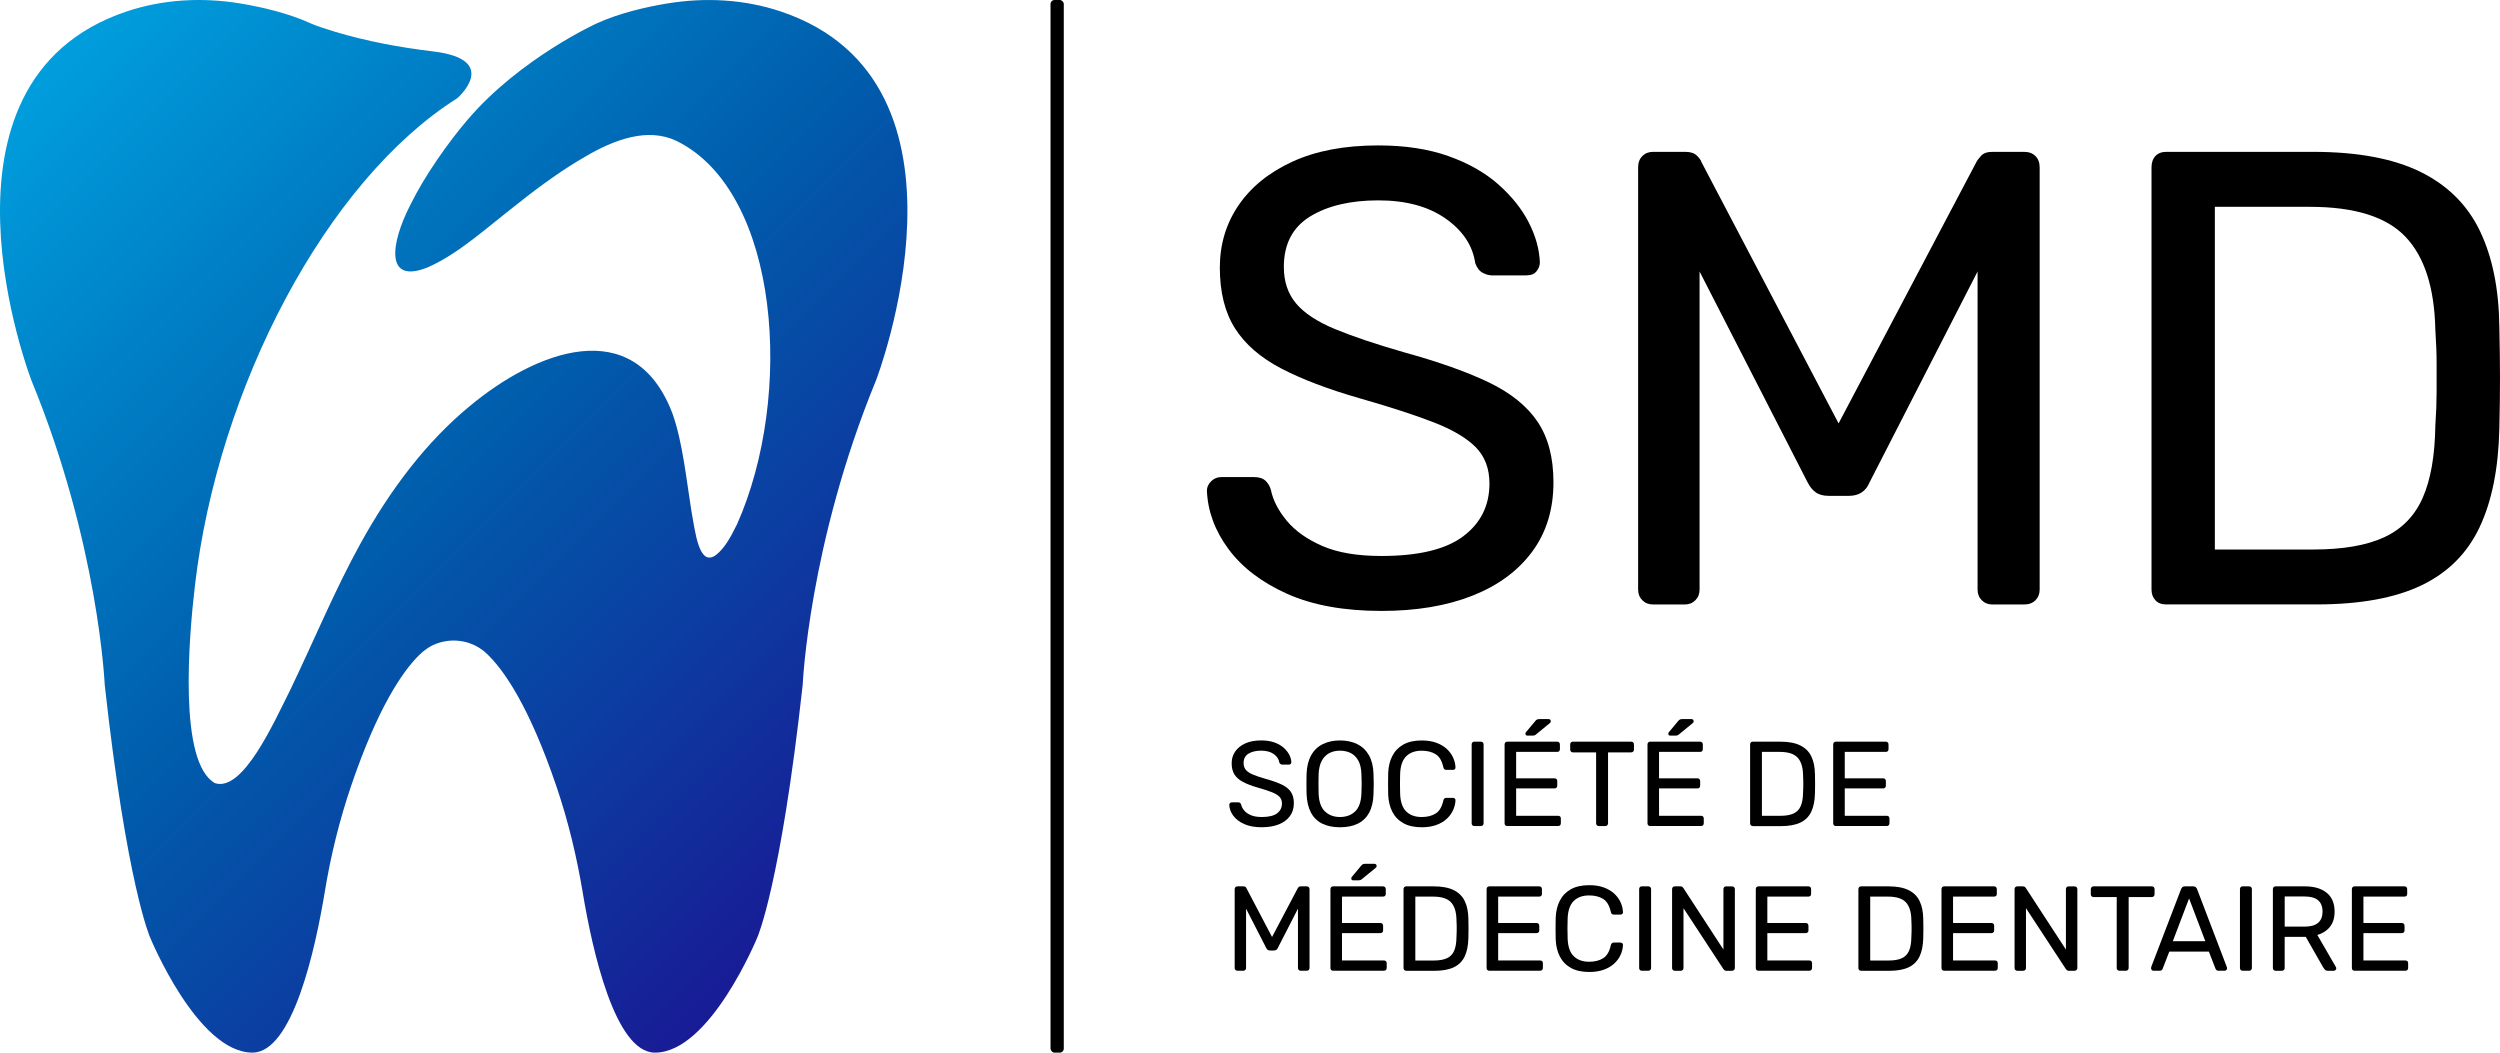 <?xml version="1.0" encoding="UTF-8"?>
<svg id="Layer_2" data-name="Layer 2" xmlns="http://www.w3.org/2000/svg" xmlns:xlink="http://www.w3.org/1999/xlink" viewBox="0 0 1187.5 500">
  <defs>
    <style>
      .cls-1 {
      fill: url(#linear-gradient);
      }

      .cls-1, .cls-2 {
      stroke-width: 0px;
      }
    </style>
    <linearGradient id="linear-gradient" x1="23.15" y1="28.75" x2="407.88" y2="413.48" gradientUnits="userSpaceOnUse">
      <stop offset="0" stop-color="#009edd" />
      <stop offset=".5" stop-color="#005dac" />
      <stop offset="1" stop-color="#181b95" />
    </linearGradient>
  </defs>
  <g id="Layer_1-2" data-name="Layer 1">
    <g>
      <rect class="cls-2" x="499" width="6.3" height="500" rx="1.91" ry="1.91" />
      <path class="cls-1"
        d="M205.75,24.43c-15.84-1.91-31.57-4.81-46.84-9.41-4.76-1.43-8.9-2.82-11.41-3.96-10.65-4.81-22.94-7.69-33.31-9.41-18.09-2.99-36.72-2.03-54.1,3.81C-39.67,38.99,14.89,180.6,14.89,180.6c31.99,77.82,34.85,144.66,34.85,144.66,10.5,95.01,21.48,119.83,21.48,119.83,0,0,22.44,54.9,48.7,54.9,19.19,0,29.96-49.71,34.37-76.48,2.8-17.02,6.91-33.8,12.46-50.12,12.6-37.04,24.28-54.24,32.34-62.22,2.38-2.36,5.17-4.32,8.32-5.47,8.5-3.1,17.66-1.07,23.85,4.84,8.1,7.71,20.11,24.89,33.1,63.16,5.58,16.43,9.62,33.34,12.47,50.45,4.48,26.91,15.23,75.85,34.27,75.85,26.26,0,48.7-54.9,48.7-54.9,0,0,10.98-24.83,21.48-119.83,0,0,2.86-66.84,34.85-144.66,0,0,54.56-141.61-45.2-175.14-17.38-5.84-36.01-6.8-54.1-3.81-10.37,1.71-22.66,4.6-33.31,9.41,0,0-36.3,16.49-61.23,45.58-9.21,10.74-20.53,26.69-27.41,40.73-9.3,18.1-12.33,38.12,8.57,29.49,14.74-6.62,27.35-18.43,43.13-30.63,9.97-7.97,21.61-16.27,31.38-21.82,13.86-8.18,29.74-14.03,43.42-7.47,49.26,24.27,55.73,121.26,28.76,181.97l-.06.12c-3.53,7.19-6.03,11.27-9.78,14.42-8.37,6.45-10.08-11.1-11.88-20.71-2.36-14.6-4.14-32.73-9-46.32-18.33-48.28-65.36-29.31-96.25-3.56-20.32,16.67-37.79,39.52-52.11,65.62-11.95,21.65-22.18,46.31-33.01,68.84-8.1,16.14-22.66,48.95-35.92,44.67-17.38-9.63-12.53-68.47-9.52-94,10.96-93.92,62.32-192.06,124.61-231.36,0,0,21.05-18.3-11.46-22.22Z" />
      <g>
        <g>
          <path class="cls-2"
            d="M599.36,392.95c-3.32,0-6.11-.51-8.36-1.52-2.25-1.01-3.98-2.33-5.18-3.95-1.2-1.62-1.84-3.35-1.92-5.18,0-.31.12-.58.37-.83s.54-.37.89-.37h2.92c.46,0,.8.11,1.03.34.23.23.38.5.46.8.19.92.66,1.82,1.4,2.72.74.9,1.79,1.64,3.15,2.23,1.36.59,3.1.89,5.24.89,3.28,0,5.7-.58,7.25-1.75,1.55-1.16,2.32-2.72,2.32-4.67,0-1.34-.41-2.41-1.23-3.24-.82-.82-2.07-1.56-3.75-2.2-1.68-.65-3.86-1.36-6.53-2.12-2.79-.8-5.1-1.68-6.93-2.64-1.83-.95-3.2-2.14-4.1-3.55-.9-1.41-1.35-3.21-1.35-5.38,0-2.06.55-3.9,1.66-5.53,1.11-1.62,2.7-2.91,4.78-3.87,2.08-.95,4.61-1.43,7.59-1.43,2.37,0,4.44.32,6.22.94,1.78.63,3.26,1.47,4.44,2.52,1.18,1.05,2.08,2.18,2.69,3.38.61,1.2.94,2.38.97,3.52,0,.27-.1.53-.29.77-.19.25-.5.37-.92.37h-3.04c-.27,0-.54-.08-.83-.23-.29-.15-.51-.44-.66-.86-.23-1.57-1.11-2.88-2.63-3.95-1.53-1.07-3.51-1.6-5.96-1.6s-4.5.48-6.04,1.43c-1.55.95-2.32,2.44-2.32,4.47,0,1.3.36,2.38,1.09,3.24.73.86,1.87,1.61,3.44,2.26,1.57.65,3.61,1.34,6.13,2.06,3.05.84,5.56,1.73,7.5,2.66,1.95.94,3.39,2.1,4.32,3.49.94,1.39,1.4,3.18,1.4,5.36,0,2.41-.63,4.46-1.89,6.16-1.26,1.7-3.03,3-5.3,3.9-2.27.9-4.95,1.35-8.05,1.35Z" />
          <path class="cls-2"
            d="M636.48,392.95c-3.25,0-6.03-.56-8.36-1.69-2.33-1.13-4.12-2.86-5.38-5.21-1.26-2.35-1.97-5.3-2.12-8.85-.04-1.68-.06-3.29-.06-4.84s.02-3.16.06-4.84c.15-3.51.89-6.44,2.21-8.79,1.32-2.35,3.15-4.11,5.5-5.27s5.07-1.75,8.16-1.75,5.87.58,8.22,1.75,4.19,2.92,5.53,5.27c1.34,2.35,2.06,5.28,2.18,8.79.08,1.68.11,3.29.11,4.84s-.04,3.16-.11,4.84c-.11,3.55-.81,6.5-2.09,8.85-1.28,2.35-3.08,4.09-5.41,5.21-2.33,1.13-5.14,1.69-8.42,1.69ZM636.48,388.08c2.94,0,5.34-.88,7.19-2.63,1.85-1.76,2.85-4.6,3.01-8.54.08-1.72.11-3.25.11-4.61s-.04-2.87-.11-4.55c-.08-2.63-.56-4.77-1.46-6.42-.9-1.64-2.09-2.84-3.58-3.61-1.49-.76-3.21-1.15-5.16-1.15s-3.55.38-5.04,1.15c-1.49.76-2.68,1.97-3.58,3.61-.9,1.64-1.4,3.78-1.52,6.42-.04,1.68-.06,3.2-.06,4.55s.02,2.89.06,4.61c.15,3.93,1.16,6.78,3.04,8.54,1.87,1.76,4.24,2.63,7.1,2.63Z" />
          <path class="cls-2"
            d="M675.32,392.95c-3.51,0-6.43-.65-8.74-1.95-2.31-1.3-4.06-3.11-5.24-5.44-1.18-2.33-1.83-5.04-1.95-8.13-.04-1.57-.06-3.25-.06-5.04s.02-3.51.06-5.15c.11-3.09.76-5.8,1.95-8.13,1.18-2.33,2.93-4.14,5.24-5.44,2.31-1.3,5.22-1.95,8.74-1.95,2.64,0,4.95.36,6.93,1.09,1.98.73,3.64,1.7,4.95,2.92,1.32,1.22,2.32,2.59,3.01,4.1.69,1.51,1.07,3.06,1.15,4.67.04.34-.07.63-.32.86-.25.23-.54.34-.89.34h-3.15c-.34,0-.64-.1-.89-.29-.25-.19-.43-.53-.54-1.03-.65-2.98-1.86-5.02-3.64-6.13s-4-1.66-6.67-1.66c-3.06,0-5.48.87-7.27,2.61-1.8,1.74-2.77,4.52-2.92,8.33-.11,3.13-.11,6.34,0,9.62.15,3.82,1.13,6.6,2.92,8.33,1.79,1.74,4.22,2.61,7.27,2.61,2.67,0,4.9-.55,6.67-1.66,1.78-1.11,2.99-3.15,3.64-6.13.11-.5.3-.84.54-1.03.25-.19.54-.29.89-.29h3.15c.34,0,.64.11.89.34.25.23.35.52.32.86-.08,1.6-.46,3.16-1.15,4.67-.69,1.51-1.69,2.87-3.01,4.1s-2.97,2.2-4.95,2.92c-1.99.73-4.3,1.09-6.93,1.09Z" />
          <path class="cls-2" d="M700.35,392.38c-.42,0-.74-.12-.97-.37-.23-.25-.34-.56-.34-.95v-37.46c0-.38.11-.7.34-.95.23-.25.55-.37.97-.37h3.04c.38,0,.7.12.95.37.25.25.37.56.37.95v37.46c0,.38-.12.7-.37.95s-.56.37-.95.37h-3.04Z" />
          <path class="cls-2"
            d="M715.99,392.38c-.42,0-.74-.12-.97-.37-.23-.25-.34-.56-.34-.95v-37.4c0-.42.11-.75.34-1,.23-.25.55-.37.97-.37h23.66c.42,0,.74.12.97.37.23.25.34.58.34,1v2.18c0,.42-.11.74-.34.97-.23.23-.55.34-.97.34h-19.48v12.55h18.22c.42,0,.74.12.97.37.23.25.34.58.34,1v2.12c0,.38-.11.7-.34.94-.23.25-.55.37-.97.37h-18.22v13h19.93c.42,0,.74.11.97.34.23.23.34.55.34.97v2.23c0,.38-.11.7-.34.95-.23.25-.55.37-.97.37h-24.12ZM725.5,349.41c-.61,0-.92-.3-.92-.92,0-.3.09-.55.29-.74l4.3-5.15c.34-.42.65-.7.92-.83.27-.13.67-.2,1.2-.2h4.24c.72,0,1.09.36,1.09,1.09,0,.27-.1.5-.29.69l-6.64,5.44c-.31.27-.59.44-.86.52-.27.08-.61.11-1.03.11h-2.29Z" />
          <path class="cls-2"
            d="M759.46,392.38c-.38,0-.7-.12-.94-.37-.25-.25-.37-.56-.37-.95v-33.68h-11c-.38,0-.7-.12-.94-.37-.25-.25-.37-.56-.37-.95v-2.41c0-.42.12-.75.37-1s.56-.37.94-.37h27.61c.42,0,.75.12,1,.37.25.25.37.58.37,1v2.41c0,.38-.12.7-.37.95s-.58.37-1,.37h-10.94v33.68c0,.38-.12.7-.37.95-.25.25-.58.37-1,.37h-2.98Z" />
          <path class="cls-2"
            d="M783.87,392.38c-.42,0-.74-.12-.97-.37-.23-.25-.34-.56-.34-.95v-37.4c0-.42.11-.75.34-1,.23-.25.55-.37.97-.37h23.66c.42,0,.74.12.97.37.23.25.34.58.34,1v2.18c0,.42-.11.74-.34.97-.23.23-.55.34-.97.34h-19.48v12.55h18.22c.42,0,.74.12.97.37.23.25.34.58.34,1v2.12c0,.38-.11.7-.34.94-.23.25-.55.37-.97.37h-18.22v13h19.93c.42,0,.74.11.97.34.23.23.34.55.34.97v2.23c0,.38-.11.7-.34.95-.23.25-.55.37-.97.37h-24.12ZM793.37,349.41c-.61,0-.92-.3-.92-.92,0-.3.09-.55.29-.74l4.3-5.15c.34-.42.65-.7.92-.83.27-.13.67-.2,1.2-.2h4.24c.72,0,1.09.36,1.09,1.09,0,.27-.1.5-.29.69l-6.64,5.44c-.31.27-.59.44-.86.52-.27.08-.61.11-1.03.11h-2.29Z" />
          <path class="cls-2"
            d="M832.61,392.38c-.42,0-.74-.12-.97-.37-.23-.25-.34-.56-.34-.95v-37.4c0-.42.11-.75.34-1,.23-.25.55-.37.97-.37h13c3.93,0,7.1.59,9.51,1.78,2.41,1.18,4.16,2.93,5.27,5.24,1.11,2.31,1.68,5.15,1.72,8.51.04,1.72.06,3.23.06,4.53s-.02,2.79-.06,4.47c-.08,3.51-.66,6.43-1.75,8.74-1.09,2.31-2.81,4.03-5.16,5.16s-5.45,1.69-9.31,1.69h-13.29ZM836.91,387.51h8.71c2.63,0,4.73-.36,6.3-1.09,1.57-.72,2.7-1.89,3.41-3.49.71-1.6,1.08-3.72,1.12-6.36.08-1.15.11-2.15.11-3.01v-2.58c0-.86-.04-1.84-.11-2.95-.08-3.7-.96-6.44-2.64-8.22-1.68-1.78-4.51-2.66-8.48-2.66h-8.42v30.36Z" />
          <path class="cls-2"
            d="M872.08,392.38c-.42,0-.74-.12-.97-.37-.23-.25-.34-.56-.34-.95v-37.4c0-.42.11-.75.34-1,.23-.25.55-.37.97-.37h23.66c.42,0,.74.12.97.37.23.25.34.58.34,1v2.18c0,.42-.11.74-.34.97-.23.23-.55.34-.97.34h-19.48v12.55h18.22c.42,0,.74.12.97.37.23.25.34.58.34,1v2.12c0,.38-.11.7-.34.94-.23.25-.55.37-.97.37h-18.22v13h19.93c.42,0,.74.11.97.34.23.23.34.55.34.97v2.23c0,.38-.11.7-.34.95-.23.25-.55.37-.97.37h-24.12Z" />
          <path class="cls-2"
            d="M587.79,461.11c-.38,0-.7-.12-.95-.37-.25-.25-.37-.56-.37-.95v-37.4c0-.42.12-.75.37-1,.25-.25.56-.37.95-.37h2.86c.46,0,.8.11,1.03.34.23.23.36.42.4.57l12.14,23.14,12.2-23.14c.08-.15.22-.34.43-.57.21-.23.54-.34,1-.34h2.81c.42,0,.75.12,1,.37.25.25.37.58.37,1v37.4c0,.38-.12.7-.37.95-.25.25-.58.37-1,.37h-2.81c-.38,0-.7-.12-.95-.37-.25-.25-.37-.56-.37-.95v-28.18l-9.57,18.67c-.15.38-.38.68-.69.89-.31.21-.69.32-1.15.32h-1.78c-.5,0-.89-.1-1.17-.32-.29-.21-.53-.51-.72-.89l-9.57-18.67v28.18c0,.38-.12.7-.37.95-.25.25-.56.37-.94.37h-2.81Z" />
          <path class="cls-2"
            d="M633.27,461.11c-.42,0-.74-.12-.97-.37-.23-.25-.34-.56-.34-.95v-37.4c0-.42.11-.75.34-1,.23-.25.55-.37.97-.37h23.66c.42,0,.74.12.97.37.23.25.34.58.34,1v2.18c0,.42-.11.74-.34.97-.23.23-.55.34-.97.34h-19.48v12.55h18.22c.42,0,.74.12.97.37.23.25.34.58.34,1v2.12c0,.38-.11.7-.34.94-.23.25-.55.37-.97.37h-18.22v13h19.93c.42,0,.74.11.97.34.23.23.34.55.34.97v2.23c0,.38-.11.7-.34.95-.23.25-.55.37-.97.37h-24.12ZM642.78,418.15c-.61,0-.92-.3-.92-.92,0-.3.09-.55.29-.74l4.3-5.15c.34-.42.65-.7.92-.83.27-.13.67-.2,1.2-.2h4.24c.72,0,1.09.36,1.09,1.09,0,.27-.1.5-.29.69l-6.64,5.44c-.31.27-.59.44-.86.52-.27.08-.61.11-1.03.11h-2.29Z" />
          <path class="cls-2"
            d="M667.99,461.11c-.42,0-.74-.12-.97-.37-.23-.25-.34-.56-.34-.95v-37.4c0-.42.11-.75.34-1,.23-.25.55-.37.97-.37h13c3.93,0,7.1.59,9.51,1.78,2.41,1.18,4.16,2.93,5.27,5.24,1.11,2.31,1.68,5.15,1.72,8.51.04,1.72.06,3.23.06,4.53s-.02,2.79-.06,4.47c-.08,3.51-.66,6.43-1.75,8.74-1.09,2.31-2.81,4.03-5.16,5.16s-5.45,1.69-9.31,1.69h-13.29ZM672.28,456.25h8.71c2.63,0,4.73-.36,6.3-1.09,1.57-.72,2.7-1.89,3.41-3.49.71-1.6,1.08-3.72,1.12-6.36.08-1.15.11-2.15.11-3.01v-2.58c0-.86-.04-1.84-.11-2.95-.08-3.7-.96-6.44-2.64-8.22-1.68-1.78-4.51-2.66-8.48-2.66h-8.42v30.36Z" />
          <path class="cls-2"
            d="M707.45,461.11c-.42,0-.74-.12-.97-.37-.23-.25-.34-.56-.34-.95v-37.4c0-.42.11-.75.34-1,.23-.25.55-.37.97-.37h23.66c.42,0,.74.12.97.37.23.25.34.58.34,1v2.18c0,.42-.11.74-.34.97-.23.23-.55.34-.97.34h-19.48v12.55h18.22c.42,0,.74.12.97.37.23.25.34.58.34,1v2.12c0,.38-.11.7-.34.94-.23.25-.55.37-.97.37h-18.22v13h19.93c.42,0,.74.11.97.34.23.23.34.55.34.97v2.23c0,.38-.11.7-.34.95-.23.25-.55.37-.97.37h-24.12Z" />
          <path class="cls-2"
            d="M754.88,461.69c-3.51,0-6.43-.65-8.74-1.95-2.31-1.3-4.06-3.11-5.24-5.44-1.18-2.33-1.83-5.04-1.95-8.13-.04-1.57-.06-3.25-.06-5.04s.02-3.51.06-5.15c.11-3.09.76-5.8,1.95-8.13,1.18-2.33,2.93-4.14,5.24-5.44,2.31-1.3,5.22-1.95,8.74-1.95,2.64,0,4.95.36,6.93,1.09,1.98.73,3.64,1.7,4.95,2.92,1.32,1.22,2.32,2.59,3.01,4.1.69,1.51,1.07,3.06,1.15,4.67.04.34-.07.63-.32.86-.25.23-.54.34-.89.34h-3.15c-.34,0-.64-.1-.89-.29-.25-.19-.43-.53-.54-1.03-.65-2.98-1.86-5.02-3.64-6.13s-4-1.66-6.67-1.66c-3.06,0-5.48.87-7.27,2.61-1.8,1.74-2.77,4.52-2.92,8.33-.11,3.13-.11,6.34,0,9.62.15,3.82,1.13,6.6,2.92,8.33,1.79,1.74,4.22,2.61,7.27,2.61,2.67,0,4.9-.55,6.67-1.66,1.78-1.11,2.99-3.15,3.64-6.13.11-.5.3-.84.54-1.03.25-.19.54-.29.89-.29h3.15c.34,0,.64.11.89.34.25.23.35.52.32.86-.08,1.6-.46,3.16-1.15,4.67-.69,1.51-1.69,2.87-3.01,4.1s-2.97,2.2-4.95,2.92c-1.99.73-4.3,1.09-6.93,1.09Z" />
          <path class="cls-2" d="M779.91,461.11c-.42,0-.74-.12-.97-.37-.23-.25-.34-.56-.34-.95v-37.46c0-.38.11-.7.34-.95.23-.25.55-.37.97-.37h3.04c.38,0,.7.12.95.37.25.25.37.56.37.95v37.46c0,.38-.12.7-.37.95s-.56.37-.95.37h-3.04Z" />
          <path class="cls-2"
            d="M795.55,461.11c-.42,0-.74-.12-.97-.37-.23-.25-.34-.56-.34-.95v-37.4c0-.42.11-.75.34-1,.23-.25.55-.37.97-.37h2.63c.46,0,.8.11,1.03.32.23.21.36.37.4.49l19.02,29.21v-28.64c0-.42.11-.75.34-1,.23-.25.55-.37.97-.37h2.75c.42,0,.75.12,1,.37.25.25.37.58.37,1v37.35c0,.38-.12.71-.37.97-.25.27-.56.4-.94.4h-2.75c-.42,0-.74-.11-.95-.34-.21-.23-.35-.38-.43-.46l-18.96-28.93v28.41c0,.38-.12.7-.37.95-.25.25-.58.37-1,.37h-2.75Z" />
          <path class="cls-2"
            d="M835.31,461.11c-.42,0-.74-.12-.97-.37-.23-.25-.34-.56-.34-.95v-37.4c0-.42.11-.75.34-1,.23-.25.55-.37.97-.37h23.66c.42,0,.74.12.97.37.23.25.34.58.34,1v2.18c0,.42-.11.74-.34.97-.23.23-.55.34-.97.34h-19.48v12.55h18.22c.42,0,.74.12.97.37.23.25.34.58.34,1v2.12c0,.38-.11.7-.34.94-.23.25-.55.37-.97.37h-18.22v13h19.93c.42,0,.74.11.97.34.23.23.34.55.34.97v2.23c0,.38-.11.7-.34.95-.23.25-.55.37-.97.37h-24.12Z" />
          <path class="cls-2"
            d="M884.05,461.11c-.42,0-.74-.12-.97-.37-.23-.25-.34-.56-.34-.95v-37.4c0-.42.11-.75.34-1,.23-.25.55-.37.97-.37h13c3.93,0,7.1.59,9.51,1.78,2.41,1.18,4.16,2.93,5.27,5.24,1.11,2.31,1.68,5.15,1.72,8.51.04,1.72.06,3.23.06,4.53s-.02,2.79-.06,4.47c-.08,3.51-.66,6.43-1.75,8.74-1.09,2.31-2.81,4.03-5.16,5.16s-5.45,1.69-9.31,1.69h-13.29ZM888.35,456.25h8.71c2.63,0,4.73-.36,6.3-1.09,1.57-.72,2.7-1.89,3.41-3.49.71-1.6,1.08-3.72,1.12-6.36.08-1.15.11-2.15.11-3.01v-2.58c0-.86-.04-1.84-.11-2.95-.08-3.7-.96-6.44-2.64-8.22-1.68-1.78-4.51-2.66-8.48-2.66h-8.42v30.36Z" />
          <path class="cls-2"
            d="M923.52,461.11c-.42,0-.74-.12-.97-.37-.23-.25-.34-.56-.34-.95v-37.4c0-.42.11-.75.34-1,.23-.25.55-.37.97-.37h23.66c.42,0,.74.12.97.37.23.25.34.58.34,1v2.18c0,.42-.11.74-.34.97-.23.23-.55.34-.97.34h-19.48v12.55h18.22c.42,0,.74.12.97.37.23.25.34.58.34,1v2.12c0,.38-.11.7-.34.94-.23.25-.55.37-.97.37h-18.22v13h19.93c.42,0,.74.11.97.34.23.23.34.55.34.97v2.23c0,.38-.11.7-.34.95-.23.25-.55.37-.97.37h-24.12Z" />
          <path class="cls-2"
            d="M958.23,461.11c-.42,0-.74-.12-.97-.37-.23-.25-.34-.56-.34-.95v-37.4c0-.42.11-.75.34-1,.23-.25.55-.37.97-.37h2.63c.46,0,.8.11,1.03.32.23.21.36.37.4.49l19.02,29.21v-28.64c0-.42.11-.75.34-1,.23-.25.55-.37.97-.37h2.75c.42,0,.75.12,1,.37.25.25.37.58.37,1v37.35c0,.38-.12.71-.37.97-.25.27-.56.4-.94.4h-2.75c-.42,0-.74-.11-.95-.34-.21-.23-.35-.38-.43-.46l-18.96-28.93v28.41c0,.38-.12.7-.37.95-.25.25-.58.37-1,.37h-2.75Z" />
          <path class="cls-2"
            d="M1006.75,461.11c-.38,0-.7-.12-.94-.37-.25-.25-.37-.56-.37-.95v-33.68h-11c-.38,0-.7-.12-.94-.37-.25-.25-.37-.56-.37-.95v-2.41c0-.42.12-.75.37-1s.56-.37.94-.37h27.61c.42,0,.75.12,1,.37.25.25.37.58.37,1v2.41c0,.38-.12.7-.37.95s-.58.37-1,.37h-10.94v33.68c0,.38-.12.7-.37.95-.25.25-.58.37-1,.37h-2.98Z" />
          <path class="cls-2"
            d="M1022.9,461.11c-.31,0-.57-.11-.8-.34-.23-.23-.34-.5-.34-.8,0-.19.02-.4.06-.63l14.21-37.06c.15-.38.36-.69.63-.92.27-.23.67-.34,1.2-.34h3.9c.5,0,.89.11,1.17.34.29.23.51.54.66.92l14.15,37.06c.08.23.11.44.11.63,0,.31-.11.57-.34.8-.23.23-.5.34-.8.34h-2.92c-.46,0-.79-.11-1-.34-.21-.23-.35-.44-.43-.63l-3.15-8.13h-18.79l-3.15,8.13c-.04.19-.17.4-.4.63-.23.23-.57.34-1.03.34h-2.92ZM1032.07,447.08h15.47l-7.73-20.33-7.73,20.33Z" />
          <path class="cls-2" d="M1065.29,461.11c-.42,0-.74-.12-.97-.37-.23-.25-.34-.56-.34-.95v-37.46c0-.38.11-.7.34-.95.23-.25.55-.37.97-.37h3.04c.38,0,.7.12.95.37.25.25.37.56.37.95v37.46c0,.38-.12.7-.37.95s-.56.37-.95.37h-3.04Z" />
          <path class="cls-2"
            d="M1080.93,461.11c-.42,0-.74-.12-.97-.37-.23-.25-.34-.56-.34-.95v-37.4c0-.42.11-.75.34-1,.23-.25.55-.37.97-.37h13.98c4.31,0,7.73,1.01,10.25,3.04,2.52,2.03,3.78,5.02,3.78,8.99,0,2.94-.74,5.34-2.21,7.19-1.47,1.85-3.47,3.14-5.99,3.87l8.82,15.24c.11.23.17.44.17.63,0,.31-.12.57-.37.8-.25.23-.53.34-.83.34h-2.75c-.65,0-1.13-.17-1.43-.52-.31-.34-.57-.69-.8-1.03l-8.31-14.55h-10.02v14.78c0,.38-.12.7-.37.95s-.58.37-1,.37h-2.92ZM1085.22,440.15h9.45c2.86,0,5-.6,6.42-1.8,1.41-1.2,2.12-2.99,2.12-5.36s-.7-4.11-2.09-5.33c-1.39-1.22-3.54-1.83-6.44-1.83h-9.45v14.32Z" />
          <path class="cls-2"
            d="M1118.45,461.11c-.42,0-.74-.12-.97-.37-.23-.25-.34-.56-.34-.95v-37.4c0-.42.11-.75.34-1,.23-.25.55-.37.97-.37h23.66c.42,0,.74.12.97.37.23.25.34.58.34,1v2.18c0,.42-.11.74-.34.97-.23.23-.55.34-.97.34h-19.48v12.55h18.22c.42,0,.74.12.97.37.23.25.34.58.34,1v2.12c0,.38-.11.7-.34.94-.23.25-.55.37-.97.37h-18.22v13h19.93c.42,0,.74.11.97.34.23.23.34.55.34.97v2.23c0,.38-.11.7-.34.95-.23.25-.55.37-.97.37h-24.12Z" />
        </g>
        <g>
          <path class="cls-2"
            d="M656.2,290.19c-17.81,0-32.76-2.72-44.84-8.14-12.08-5.42-21.34-12.49-27.79-21.19-6.45-8.7-9.88-17.97-10.29-27.79,0-1.64.66-3.12,2-4.45,1.33-1.33,2.92-2,4.76-2h15.66c2.46,0,4.3.62,5.53,1.84,1.23,1.23,2.04,2.67,2.46,4.3,1.02,4.91,3.53,9.78,7.52,14.59,3.99,4.82,9.62,8.81,16.89,11.98,7.26,3.18,16.63,4.76,28.1,4.76,17.61,0,30.56-3.12,38.85-9.37,8.29-6.24,12.44-14.59,12.44-25.03,0-7.16-2.2-12.95-6.6-17.35-4.4-4.4-11.11-8.34-20.12-11.82-9.01-3.48-20.68-7.26-35.01-11.36-14.95-4.3-27.33-9.01-37.16-14.13-9.83-5.12-17.15-11.47-21.96-19.04-4.81-7.57-7.22-17.2-7.22-28.87,0-11.06,2.97-20.93,8.91-29.64,5.94-8.7,14.48-15.61,25.64-20.73,11.16-5.12,24.72-7.68,40.69-7.68,12.69,0,23.8,1.69,33.32,5.07,9.52,3.38,17.45,7.88,23.8,13.51,6.34,5.64,11.16,11.67,14.43,18.12,3.27,6.45,5.01,12.74,5.22,18.88,0,1.44-.51,2.82-1.53,4.15-1.03,1.33-2.66,2-4.91,2h-16.28c-1.44,0-2.92-.41-4.45-1.23-1.54-.82-2.72-2.35-3.53-4.61-1.23-8.39-5.94-15.46-14.13-21.19-8.19-5.73-18.84-8.6-31.94-8.6s-24.11,2.56-32.4,7.68c-8.29,5.12-12.44,13.11-12.44,23.95,0,6.96,1.94,12.75,5.84,17.36,3.89,4.61,10.03,8.65,18.43,12.13,8.39,3.48,19.35,7.17,32.86,11.06,16.38,4.51,29.79,9.26,40.23,14.28,10.44,5.02,18.17,11.26,23.19,18.73,5.02,7.47,7.52,17.05,7.52,28.72,0,12.9-3.38,23.91-10.14,33.01-6.76,9.11-16.23,16.08-28.41,20.88-12.19,4.81-26.57,7.22-43.15,7.22Z" />
          <path class="cls-2"
            d="M785.18,287.12c-2.05,0-3.74-.66-5.07-2-1.33-1.33-2-3.02-2-5.07V79.51c0-2.25.66-4.04,2-5.38,1.33-1.33,3.02-2,5.07-2h15.36c2.46,0,4.3.61,5.53,1.84,1.23,1.23,1.94,2.26,2.15,3.07l65.11,124.07,65.42-124.07c.41-.82,1.18-1.84,2.3-3.07,1.12-1.23,2.92-1.84,5.37-1.84h15.05c2.25,0,4.04.67,5.37,2,1.33,1.33,2,3.12,2,5.38v200.55c0,2.05-.67,3.74-2,5.07s-3.12,2-5.37,2h-15.05c-2.05,0-3.74-.66-5.07-2-1.33-1.33-2-3.02-2-5.07v-151.1l-51.29,100.12c-.82,2.05-2.05,3.64-3.68,4.76-1.64,1.13-3.69,1.69-6.14,1.69h-9.52c-2.66,0-4.76-.56-6.29-1.69-1.54-1.12-2.82-2.71-3.84-4.76l-51.29-100.12v151.1c0,2.05-.67,3.74-2,5.07-1.33,1.33-3.02,2-5.07,2h-15.05Z" />
          <path class="cls-2"
            d="M1029.03,287.12c-2.25,0-3.99-.66-5.22-2-1.23-1.33-1.84-3.02-1.84-5.07V79.51c0-2.25.61-4.04,1.84-5.38,1.23-1.33,2.97-2,5.22-2h69.72c21.09,0,38.08,3.18,50.98,9.52,12.9,6.35,22.31,15.72,28.25,28.1,5.94,12.39,9.01,27.59,9.21,45.6.2,9.21.31,17.31.31,24.26s-.1,14.95-.31,23.95c-.41,18.84-3.53,34.45-9.37,46.84-5.84,12.39-15.05,21.6-27.64,27.64-12.59,6.04-29.23,9.06-49.91,9.06h-71.25ZM1052.06,261.02h46.68c14.13,0,25.38-1.94,33.78-5.84,8.39-3.89,14.48-10.13,18.27-18.73,3.79-8.6,5.78-19.96,5.99-34.09.41-6.14.61-11.52.61-16.13v-13.82c0-4.61-.21-9.87-.61-15.82-.41-19.86-5.12-34.55-14.13-44.07-9.01-9.52-24.16-14.28-45.45-14.28h-45.15v162.77Z" />
        </g>
      </g>
    </g>
  </g>
</svg>
